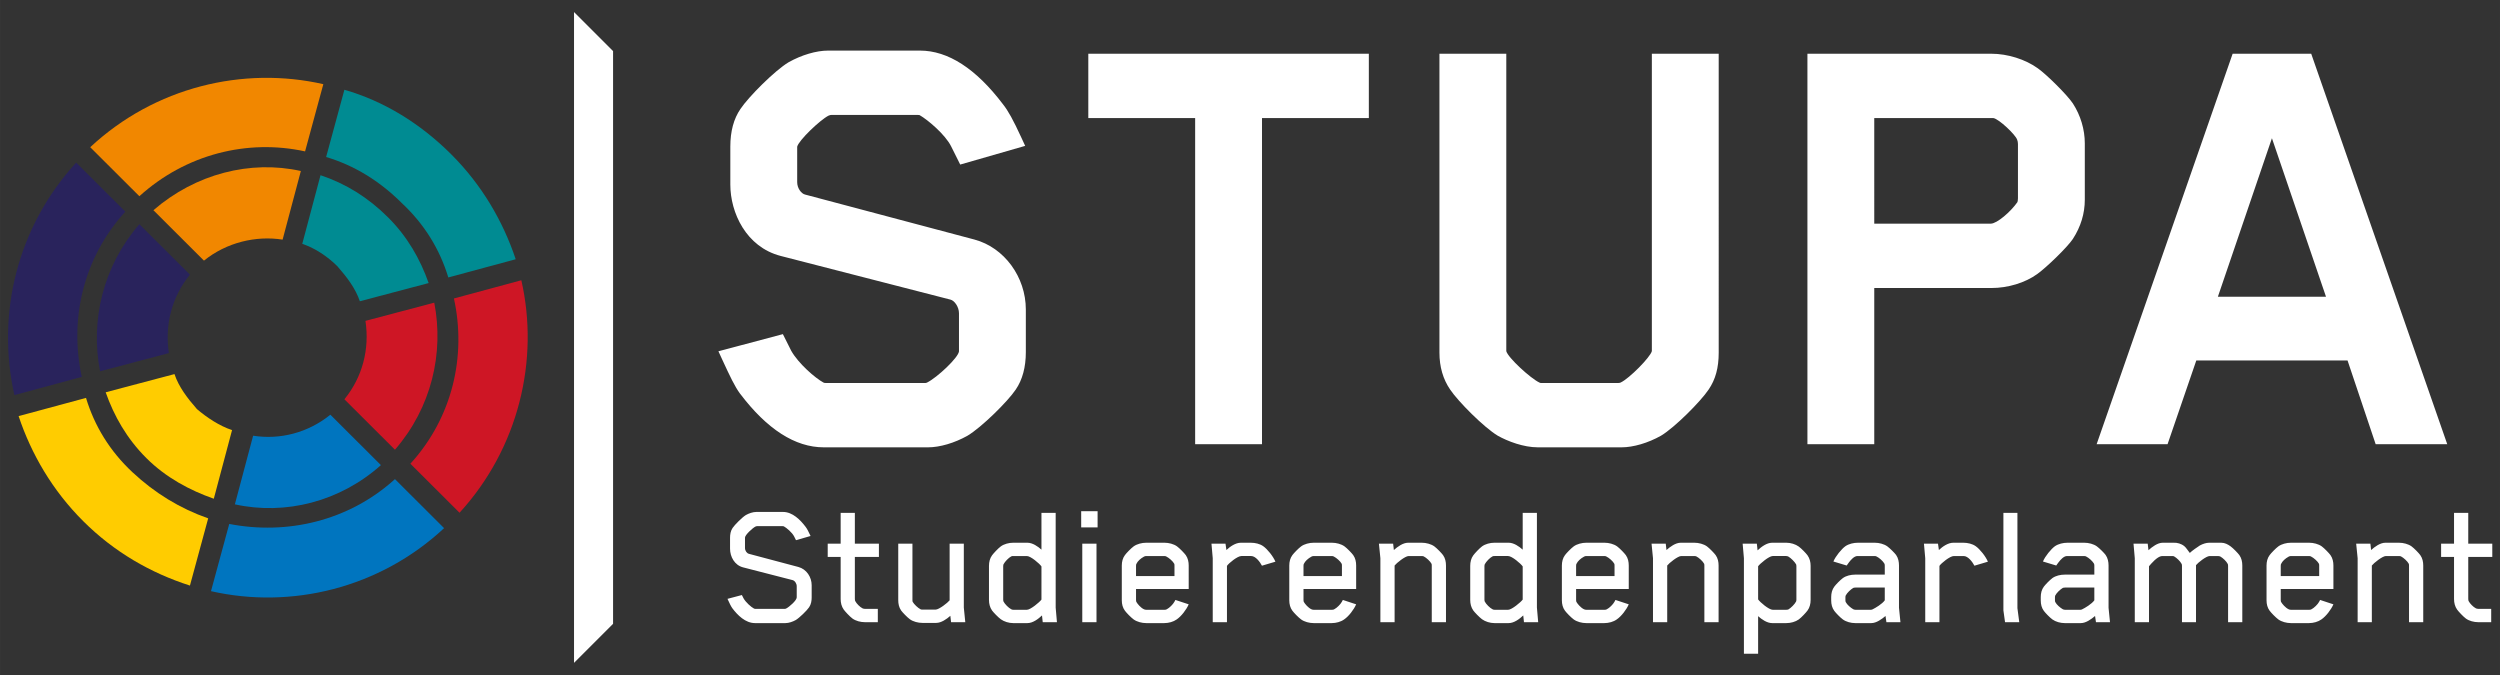 <?xml version="1.0" encoding="UTF-8" standalone="no"?>
<!-- Created with Inkscape (http://www.inkscape.org/) -->

<svg
   width="1000"
   height="270"
   viewBox="0 0 264.583 71.438"
   version="1.1"
   id="svg1"
   sodipodi:docname="StuPa_Logo_2025.svg"
   inkscape:version="1.4.2 (ebf0e940d0, 2025-05-08)"
   xmlns:inkscape="http://www.inkscape.org/namespaces/inkscape"
   xmlns:sodipodi="http://sodipodi.sourceforge.net/DTD/sodipodi-0.dtd"
   xmlns="http://www.w3.org/2000/svg"
   xmlns:svg="http://www.w3.org/2000/svg">
  <rect x="0" y="0" width="264.583" height="71.438" fill="#333333" stroke="none"/>
  <sodipodi:namedview
     id="namedview1"
     pagecolor="#505050"
     bordercolor="#eeeeee"
     borderopacity="1"
     inkscape:showpageshadow="0"
     inkscape:pageopacity="0"
     inkscape:pagecheckerboard="true"
     inkscape:deskcolor="#505050"
     inkscape:document-units="mm"
     labelstyle="default"
     inkscape:clip-to-page="false"
     inkscape:zoom="0.31766772"
     inkscape:cx="706.71329"
     inkscape:cy="763.37627"
     inkscape:window-width="1920"
     inkscape:window-height="1008"
     inkscape:window-x="0"
     inkscape:window-y="0"
     inkscape:window-maximized="1"
     inkscape:current-layer="layer1" />
  <defs
     id="defs1">
    <clipPath
       clipPathUnits="userSpaceOnUse"
       id="clipPath155">
      <path
         d="m 58.961,783.842 h 113.386 v 29.701 H 58.961 Z"
         transform="translate(-95.53,-786.38)"
         id="path155" />
    </clipPath>
    <clipPath
       clipPathUnits="userSpaceOnUse"
       id="clipPath156">
      <path
         d="m 58.961,783.842 h 113.386 v 29.701 H 58.961 Z"
         transform="translate(-100.959,-793.679)"
         id="path156" />
    </clipPath>
    <clipPath
       clipPathUnits="userSpaceOnUse"
       id="clipPath157">
      <path
         d="m 58.961,783.842 h 113.386 v 29.701 H 58.961 Z"
         transform="translate(-84.799,-783.842)"
         id="path157" />
    </clipPath>
  </defs>
  <g
     inkscape:label="Ebene 1"
     inkscape:groupmode="layer"
     id="layer1"
     transform="translate(0,-43.656)">
    <path
       d="M 0,0 C -0.1,-0.15 -0.441,-0.482 -0.607,-0.582 -0.74,-0.657 -0.923,-0.724 -1.081,-0.724 H -2.47 c -0.441,0 -0.798,0.366 -1.031,0.674 -0.067,0.092 -0.125,0.216 -0.225,0.433 l 0.657,0.174 c 0.033,-0.066 0.075,-0.149 0.075,-0.149 0.108,-0.192 0.349,-0.4 0.474,-0.466 0.033,-0.017 0.058,-0.017 0.075,-0.017 h 1.331 c 0.024,0 0.049,0.008 0.066,0.017 0.133,0.066 0.482,0.366 0.482,0.507 v 0.507 c 0,0.133 -0.091,0.258 -0.191,0.283 l -2.262,0.582 c -0.382,0.1 -0.59,0.483 -0.59,0.849 v 0.507 c 0,0.141 0.025,0.308 0.116,0.441 0.1,0.149 0.441,0.49 0.607,0.59 0.133,0.075 0.316,0.141 0.474,0.141 h 1.223 c 0.432,0 0.79,-0.365 1.023,-0.673 C -0.1,3.593 -0.033,3.468 0.066,3.252 L -0.599,3.06 c -0.066,0.134 -0.083,0.167 -0.083,0.167 -0.091,0.183 -0.349,0.399 -0.474,0.466 0,0 -0.025,0.008 -0.058,0.008 H -2.37 C -2.403,3.701 -2.42,3.693 -2.445,3.684 -2.57,3.626 -2.927,3.302 -2.927,3.177 V 2.703 c 0,-0.125 0.083,-0.241 0.183,-0.266 L -0.491,1.838 C -0.116,1.738 0.116,1.372 0.116,1.006 V 0.441 C 0.116,0.299 0.091,0.133 0,0 M 2.087,2.295 V 0.391 C 2.087,0.333 2.096,0.299 2.104,0.283 2.162,0.166 2.32,0.008 2.437,-0.05 2.453,-0.058 2.503,-0.075 2.553,-0.075 h 0.582 v -0.607 h -0.59 c -0.2,0 -0.416,0.058 -0.566,0.166 C 1.854,-0.424 1.647,-0.2 1.58,-0.108 1.48,0.033 1.439,0.2 1.439,0.374 V 2.295 H 0.848 V 2.902 H 1.439 V 4.308 H 2.087 V 2.902 H 3.185 V 2.295 Z M 6.478,-0.682 6.445,-0.391 C 6.279,-0.541 6.029,-0.715 5.796,-0.715 H 5.173 c -0.2,0 -0.424,0.058 -0.574,0.166 C 4.474,-0.457 4.266,-0.241 4.2,-0.15 4.1,-0.008 4.067,0.158 4.067,0.324 V 2.902 H 4.715 V 0.341 c 0,-0.017 0,-0.075 0.009,-0.091 0.066,-0.117 0.241,-0.283 0.357,-0.341 0.033,-0.017 0.05,-0.017 0.1,-0.017 h 0.59 c 0.158,0 0.558,0.316 0.641,0.424 V 2.902 H 7.06 v -2.919 l 0.067,-0.665 z m 4.183,0 -0.033,0.308 c -0.166,-0.158 -0.416,-0.35 -0.665,-0.35 H 9.314 c -0.199,0 -0.416,0.067 -0.565,0.175 -0.125,0.092 -0.333,0.308 -0.4,0.399 C 8.25,-0.008 8.208,0.158 8.208,0.333 v 1.555 c 0,0.175 0.042,0.349 0.141,0.482 0.067,0.092 0.275,0.316 0.4,0.408 0.149,0.108 0.366,0.166 0.565,0.166 h 0.649 c 0.233,0 0.474,-0.166 0.64,-0.316 v 1.68 h 0.649 V -0.017 L 11.31,-0.682 Z M 10.603,1.863 C 10.52,1.988 10.112,2.337 9.938,2.337 H 9.322 c -0.049,0 -0.066,0 -0.099,-0.017 C 9.106,2.262 8.932,2.079 8.873,1.963 8.865,1.946 8.857,1.921 8.857,1.871 V 0.349 c 0,-0.05 0.008,-0.075 0.016,-0.091 0.059,-0.117 0.233,-0.291 0.35,-0.349 0.033,-0.017 0.05,-0.025 0.099,-0.025 h 0.616 c 0.166,0 0.582,0.349 0.665,0.465 z m 1.813,2.52 h 0.749 v -0.74 h -0.749 z m 0.05,-1.481 h 0.649 v -3.584 h -0.649 z m 4.308,-3.459 c -0.15,-0.108 -0.366,-0.167 -0.566,-0.167 h -0.823 c -0.2,0 -0.424,0.059 -0.574,0.167 -0.125,0.091 -0.333,0.307 -0.399,0.399 -0.1,0.133 -0.142,0.299 -0.142,0.474 v 1.588 c 0,0.175 0.042,0.341 0.142,0.474 0.066,0.092 0.274,0.308 0.399,0.4 0.15,0.108 0.374,0.166 0.574,0.166 h 0.832 c 0.199,0 0.424,-0.058 0.573,-0.166 0.125,-0.092 0.333,-0.308 0.4,-0.4 0.099,-0.141 0.133,-0.307 0.133,-0.474 V 0.832 H 14.919 V 0.333 c 0,-0.05 0.009,-0.075 0.017,-0.092 0.05,-0.091 0.199,-0.266 0.341,-0.332 0.033,-0.017 0.066,-0.025 0.108,-0.025 h 0.84 c 0.05,0 0.066,0.008 0.1,0.025 0.116,0.058 0.282,0.224 0.341,0.332 l 0.05,0.092 0.607,-0.2 c -0.108,-0.249 -0.341,-0.549 -0.549,-0.69 m -0.1,2.445 c 0,0.016 0,0.075 -0.008,0.091 -0.059,0.117 -0.242,0.275 -0.358,0.333 -0.033,0.017 -0.05,0.025 -0.1,0.025 H 15.385 C 15.36,2.337 15.31,2.329 15.285,2.312 15.119,2.221 14.994,2.104 14.936,1.979 14.928,1.971 14.919,1.938 14.919,1.888 V 1.422 h 1.755 z m 3.992,0.008 c -0.092,0.175 -0.291,0.441 -0.491,0.441 h -0.449 c -0.175,0 -0.574,-0.324 -0.657,-0.449 v -2.57 H 18.42 v 2.919 l -0.058,0.665 h 0.64 l 0.042,-0.291 c 0.166,0.158 0.416,0.333 0.657,0.333 h 0.457 c 0.2,0 0.416,-0.05 0.566,-0.158 0.191,-0.133 0.457,-0.466 0.557,-0.707 z m 3.75,-2.453 C 24.267,-0.665 24.05,-0.724 23.851,-0.724 h -0.824 c -0.199,0 -0.424,0.059 -0.573,0.167 -0.125,0.091 -0.333,0.307 -0.4,0.399 -0.099,0.133 -0.141,0.299 -0.141,0.474 v 1.588 c 0,0.175 0.042,0.341 0.141,0.474 0.067,0.092 0.275,0.308 0.4,0.4 0.149,0.108 0.374,0.166 0.573,0.166 h 0.832 c 0.2,0 0.424,-0.058 0.574,-0.166 0.125,-0.092 0.333,-0.308 0.399,-0.4 0.1,-0.141 0.133,-0.307 0.133,-0.474 V 0.832 H 22.562 V 0.333 c 0,-0.05 0.008,-0.075 0.016,-0.092 0.05,-0.091 0.2,-0.266 0.341,-0.332 0.034,-0.017 0.067,-0.025 0.108,-0.025 h 0.84 c 0.05,0 0.067,0.008 0.1,0.025 0.117,0.058 0.283,0.224 0.341,0.332 l 0.05,0.092 0.607,-0.2 c -0.108,-0.249 -0.341,-0.549 -0.549,-0.69 m -0.1,2.445 c 0,0.016 0,0.075 -0.008,0.091 C 24.25,2.096 24.067,2.254 23.95,2.312 23.917,2.329 23.901,2.337 23.851,2.337 H 23.027 C 23.002,2.337 22.953,2.329 22.928,2.312 22.761,2.221 22.637,2.104 22.578,1.979 22.57,1.971 22.562,1.938 22.562,1.888 V 1.422 h 1.754 z m 4.1,-2.57 v 2.57 c 0,0.016 0,0.075 -0.008,0.091 C 28.35,2.096 28.167,2.262 28.05,2.32 28.034,2.329 28,2.337 27.951,2.337 H 27.36 c -0.158,0 -0.557,-0.324 -0.64,-0.433 v -2.586 h -0.649 v 2.919 l -0.067,0.665 h 0.649 l 0.033,-0.291 c 0.167,0.15 0.416,0.333 0.649,0.333 h 0.624 c 0.199,0 0.424,-0.058 0.574,-0.166 0.124,-0.092 0.332,-0.308 0.399,-0.4 0.1,-0.141 0.133,-0.307 0.133,-0.474 v -2.586 z m 4.208,0 -0.033,0.308 c -0.166,-0.158 -0.416,-0.35 -0.665,-0.35 h -0.649 c -0.2,0 -0.416,0.067 -0.566,0.175 -0.124,0.092 -0.332,0.308 -0.399,0.399 -0.1,0.142 -0.141,0.308 -0.141,0.483 v 1.555 c 0,0.175 0.041,0.349 0.141,0.482 0.067,0.092 0.275,0.316 0.399,0.408 0.15,0.108 0.366,0.166 0.566,0.166 h 0.649 c 0.233,0 0.474,-0.166 0.64,-0.316 v 1.68 h 0.649 v -4.325 l 0.058,-0.665 z m -0.058,2.545 c -0.083,0.125 -0.491,0.474 -0.665,0.474 h -0.616 c -0.05,0 -0.066,0 -0.099,-0.017 C 31.069,2.262 30.894,2.079 30.836,1.963 30.828,1.946 30.82,1.921 30.82,1.871 V 0.349 c 0,-0.05 0.008,-0.075 0.016,-0.091 0.058,-0.117 0.233,-0.291 0.35,-0.349 0.033,-0.017 0.049,-0.025 0.099,-0.025 h 0.616 c 0.166,0 0.582,0.349 0.665,0.465 z m 4.291,-2.42 c -0.149,-0.108 -0.366,-0.167 -0.565,-0.167 h -0.824 c -0.199,0 -0.424,0.059 -0.573,0.167 -0.125,0.091 -0.333,0.307 -0.4,0.399 -0.099,0.133 -0.141,0.299 -0.141,0.474 v 1.588 c 0,0.175 0.042,0.341 0.141,0.474 0.067,0.092 0.275,0.308 0.4,0.4 0.149,0.108 0.374,0.166 0.573,0.166 H 36.3 c 0.2,0 0.424,-0.058 0.574,-0.166 0.125,-0.092 0.332,-0.308 0.399,-0.4 0.1,-0.141 0.133,-0.307 0.133,-0.474 V 0.832 H 35.003 V 0.333 c 0,-0.05 0.008,-0.075 0.016,-0.092 0.05,-0.091 0.2,-0.266 0.341,-0.332 0.034,-0.017 0.067,-0.025 0.108,-0.025 h 0.84 c 0.05,0 0.067,0.008 0.1,0.025 0.117,0.058 0.283,0.224 0.341,0.332 l 0.05,0.092 0.607,-0.2 c -0.108,-0.249 -0.341,-0.549 -0.549,-0.69 m -0.1,2.445 c 0,0.016 0,0.075 -0.008,0.091 -0.058,0.117 -0.241,0.275 -0.358,0.333 -0.033,0.017 -0.049,0.025 -0.099,0.025 H 35.468 C 35.443,2.337 35.394,2.329 35.369,2.312 35.202,2.221 35.077,2.104 35.019,1.979 35.011,1.971 35.003,1.938 35.003,1.888 V 1.422 h 1.754 z m 4.1,-2.57 v 2.57 c 0,0.016 0,0.075 -0.008,0.091 -0.058,0.117 -0.241,0.283 -0.358,0.341 -0.016,0.009 -0.05,0.017 -0.099,0.017 h -0.591 c -0.158,0 -0.557,-0.324 -0.64,-0.433 v -2.586 h -0.649 v 2.919 l -0.066,0.665 h 0.648 l 0.033,-0.291 c 0.167,0.15 0.416,0.333 0.649,0.333 H 40.4 c 0.199,0 0.424,-0.058 0.574,-0.166 0.124,-0.092 0.332,-0.308 0.399,-0.4 0.1,-0.141 0.133,-0.307 0.133,-0.474 v -2.586 z m 4.707,0.532 c -0.066,-0.091 -0.274,-0.316 -0.399,-0.407 -0.15,-0.108 -0.366,-0.167 -0.566,-0.167 h -0.648 c -0.233,0 -0.474,0.167 -0.641,0.317 v -1.714 h -0.648 v 4.358 l -0.058,0.665 h 0.648 l 0.033,-0.307 c 0.167,0.158 0.416,0.349 0.666,0.349 h 0.648 c 0.2,0 0.416,-0.066 0.566,-0.175 0.125,-0.091 0.333,-0.307 0.399,-0.399 0.1,-0.141 0.142,-0.307 0.142,-0.482 V 0.333 c 0,-0.175 -0.042,-0.35 -0.142,-0.483 m -0.507,2.021 c 0,0.05 -0.008,0.083 -0.017,0.092 -0.066,0.116 -0.233,0.282 -0.349,0.349 -0.025,0.008 -0.05,0.025 -0.1,0.025 h -0.615 c -0.167,0 -0.582,-0.349 -0.666,-0.466 V 0.358 c 0.084,-0.125 0.491,-0.474 0.666,-0.474 h 0.615 c 0.05,0 0.075,0.008 0.1,0.016 0.116,0.067 0.291,0.241 0.349,0.358 0.009,0.016 0.017,0.041 0.017,0.091 z m 4.108,-2.553 -0.041,0.283 c -0.167,-0.142 -0.416,-0.325 -0.649,-0.325 h -0.732 c -0.2,0 -0.416,0.059 -0.565,0.167 -0.125,0.091 -0.325,0.299 -0.391,0.391 -0.1,0.133 -0.142,0.299 -0.142,0.474 v 0.158 c 0,0.174 0.042,0.341 0.142,0.474 0.066,0.091 0.266,0.299 0.391,0.391 0.149,0.108 0.365,0.158 0.565,0.158 h 1.347 v 0.407 c 0,0.025 0,0.067 -0.025,0.108 -0.066,0.108 -0.224,0.25 -0.341,0.308 -0.033,0.017 -0.049,0.025 -0.099,0.025 h -0.782 c -0.15,0 -0.3,-0.175 -0.383,-0.283 -0.041,-0.05 -0.108,-0.15 -0.108,-0.15 l -0.607,0.183 c 0.1,0.242 0.374,0.574 0.549,0.699 0.158,0.108 0.374,0.158 0.574,0.158 h 0.765 c 0.199,0 0.424,-0.058 0.574,-0.166 0.124,-0.092 0.332,-0.3 0.399,-0.391 0.1,-0.142 0.133,-0.316 0.133,-0.483 v -1.929 l 0.066,-0.657 z M 49.09,0.898 H 47.751 C 47.701,0.898 47.676,0.89 47.652,0.882 47.535,0.815 47.369,0.657 47.311,0.541 47.302,0.524 47.294,0.507 47.294,0.457 V 0.316 c 0,-0.05 0.008,-0.066 0.017,-0.083 0.058,-0.117 0.224,-0.258 0.341,-0.324 0.024,-0.009 0.049,-0.025 0.099,-0.025 h 0.699 c 0.033,0 0.058,0.008 0.075,0.016 0.141,0.067 0.449,0.25 0.565,0.416 z m 4.092,0.998 C 53.09,2.071 52.891,2.337 52.691,2.337 h -0.449 c -0.175,0 -0.574,-0.324 -0.657,-0.449 v -2.57 h -0.648 v 2.919 l -0.059,0.665 h 0.641 L 51.56,2.611 c 0.167,0.158 0.416,0.333 0.657,0.333 h 0.458 c 0.199,0 0.415,-0.05 0.565,-0.158 0.191,-0.133 0.457,-0.466 0.557,-0.707 z m 1.397,-2.578 -0.075,0.541 v 4.449 h 0.64 v -4.35 l 0.084,-0.64 z m 4.15,0 -0.042,0.283 c -0.166,-0.142 -0.416,-0.325 -0.649,-0.325 h -0.731 c -0.2,0 -0.416,0.059 -0.566,0.167 -0.125,0.091 -0.324,0.299 -0.391,0.391 -0.1,0.133 -0.141,0.299 -0.141,0.474 v 0.158 c 0,0.174 0.041,0.341 0.141,0.474 0.067,0.091 0.266,0.299 0.391,0.391 0.15,0.108 0.366,0.158 0.566,0.158 h 1.347 v 0.407 c 0,0.025 0,0.067 -0.025,0.108 -0.067,0.108 -0.225,0.25 -0.341,0.308 -0.033,0.017 -0.05,0.025 -0.1,0.025 h -0.782 c -0.149,0 -0.299,-0.175 -0.382,-0.283 -0.042,-0.05 -0.108,-0.15 -0.108,-0.15 l -0.607,0.183 c 0.099,0.242 0.374,0.574 0.548,0.699 0.159,0.108 0.375,0.158 0.574,0.158 h 0.765 c 0.2,0 0.425,-0.058 0.574,-0.166 0.125,-0.092 0.333,-0.3 0.399,-0.391 0.1,-0.142 0.134,-0.316 0.134,-0.483 v -1.929 l 0.066,-0.657 z m -0.075,1.58 h -1.339 c -0.05,0 -0.075,-0.008 -0.1,-0.016 C 57.099,0.815 56.932,0.657 56.874,0.541 56.866,0.524 56.857,0.507 56.857,0.457 V 0.316 c 0,-0.05 0.009,-0.066 0.017,-0.083 0.058,-0.117 0.225,-0.258 0.341,-0.324 0.025,-0.009 0.05,-0.025 0.1,-0.025 h 0.698 c 0.034,0 0.059,0.008 0.075,0.016 0.142,0.067 0.449,0.25 0.566,0.416 z m 6.104,-1.58 v 2.57 c 0,0.05 -0.008,0.075 -0.017,0.091 -0.058,0.117 -0.216,0.266 -0.332,0.333 -0.025,0.017 -0.084,0.025 -0.117,0.025 h -0.374 c -0.158,0 -0.541,-0.308 -0.624,-0.416 V 1.904 -0.682 h -0.64 v 2.57 c 0,0.05 -0.008,0.075 -0.017,0.091 C 62.579,2.096 62.413,2.254 62.296,2.32 62.271,2.337 62.213,2.337 62.18,2.337 H 61.797 61.739 C 61.523,2.32 61.24,1.979 61.149,1.871 V -0.682 H 60.5 v 2.919 l -0.058,0.665 h 0.648 l 0.034,-0.299 c 0.166,0.15 0.416,0.341 0.648,0.341 h 0.499 c 0.167,0.008 0.35,-0.042 0.491,-0.158 0.091,-0.075 0.158,-0.2 0.249,-0.308 0.109,0.108 0.333,0.258 0.458,0.341 0.141,0.075 0.291,0.125 0.424,0.125 h 0.557 c 0.158,0 0.3,-0.075 0.424,-0.166 0.125,-0.092 0.333,-0.308 0.4,-0.4 0.099,-0.141 0.133,-0.307 0.133,-0.474 v -2.586 z m 4.258,0.125 C 68.866,-0.665 68.65,-0.724 68.45,-0.724 h -0.823 c -0.2,0 -0.424,0.059 -0.574,0.167 -0.125,0.091 -0.332,0.307 -0.399,0.399 -0.1,0.133 -0.141,0.299 -0.141,0.474 v 1.588 c 0,0.175 0.041,0.341 0.141,0.474 0.067,0.092 0.274,0.308 0.399,0.4 0.15,0.108 0.374,0.166 0.574,0.166 h 0.832 c 0.199,0 0.424,-0.058 0.574,-0.166 0.124,-0.092 0.332,-0.308 0.399,-0.4 0.099,-0.141 0.133,-0.307 0.133,-0.474 V 0.832 H 67.161 V 0.333 c 0,-0.05 0.009,-0.075 0.017,-0.092 0.05,-0.091 0.2,-0.266 0.341,-0.332 0.033,-0.017 0.066,-0.025 0.108,-0.025 h 0.84 c 0.05,0 0.067,0.008 0.1,0.025 0.116,0.058 0.283,0.224 0.341,0.332 l 0.05,0.092 0.607,-0.2 c -0.108,-0.249 -0.341,-0.549 -0.549,-0.69 m -0.1,2.445 c 0,0.016 0,0.075 -0.008,0.091 -0.058,0.117 -0.241,0.275 -0.358,0.333 -0.033,0.017 -0.05,0.025 -0.1,0.025 h -0.823 c -0.025,0 -0.075,-0.008 -0.1,-0.025 C 67.361,2.221 67.236,2.104 67.178,1.979 67.17,1.971 67.161,1.938 67.161,1.888 V 1.422 h 1.755 z m 4.1,-2.57 v 2.57 c 0,0.016 0,0.075 -0.008,0.091 -0.059,0.117 -0.242,0.283 -0.358,0.341 -0.017,0.009 -0.05,0.017 -0.1,0.017 h -0.59 c -0.158,0 -0.557,-0.324 -0.641,-0.433 v -2.586 h -0.648 v 2.919 l -0.067,0.665 h 0.649 l 0.033,-0.291 c 0.166,0.15 0.416,0.333 0.649,0.333 h 0.623 c 0.2,0 0.425,-0.058 0.574,-0.166 0.125,-0.092 0.333,-0.308 0.399,-0.4 0.1,-0.141 0.134,-0.307 0.134,-0.474 v -2.586 z m 2.703,2.977 V 0.391 c 0,-0.058 0.008,-0.092 0.016,-0.108 0.059,-0.117 0.216,-0.275 0.333,-0.333 0.017,-0.008 0.066,-0.025 0.116,-0.025 h 0.582 v -0.607 h -0.59 c -0.2,0 -0.416,0.058 -0.565,0.166 -0.125,0.092 -0.333,0.316 -0.4,0.408 C 75.112,0.033 75.07,0.2 75.07,0.374 v 1.921 h -0.59 v 0.607 h 0.59 v 1.406 h 0.649 V 2.902 h 1.097 V 2.295 Z"
       style="fill:#ffffff;fill-opacity:1;fill-rule:nonzero;stroke:none"
       transform="matrix(2.319,0,0,-2.319,85.632,107.923)"
       clip-path="url(#clipPath155)"
       id="path226" />
    <path
       d="m 0,0 h -4.762 c -1.304,0 -2.589,0.825 -3.819,2.451 l -0.005,0.005 c -0.243,0.335 -0.443,0.76 -0.805,1.543 l -0.177,0.385 2.942,0.782 0.383,-0.764 c 0.33,-0.579 1.089,-1.241 1.473,-1.448 0.037,-0.017 0.055,-0.017 0.094,-0.017 h 4.562 c 0.014,0 0.045,0.007 0.069,0.019 0.464,0.232 1.427,1.137 1.456,1.424 v 1.736 c 0,0.297 -0.207,0.579 -0.385,0.624 l -7.758,1.996 c -1.575,0.411 -2.292,1.975 -2.292,3.254 v 1.739 c 0,0.691 0.155,1.267 0.462,1.713 0.371,0.557 1.569,1.755 2.191,2.128 l 0.009,0.005 c 0.59,0.332 1.263,0.531 1.8,0.531 h 4.191 c 1.284,0 2.559,-0.824 3.789,-2.448 0.238,-0.298 0.466,-0.712 0.84,-1.523 L 4.432,13.758 1.467,12.905 1.05,13.741 c -0.269,0.537 -1.06,1.205 -1.439,1.422 -0.016,0.003 -0.04,0.006 -0.067,0.006 h -3.963 c -0.034,0 -0.043,-0.004 -0.096,-0.022 -0.009,-0.003 -0.017,-0.006 -0.026,-0.009 -0.383,-0.192 -1.367,-1.131 -1.432,-1.419 v -1.615 c 0,-0.282 0.188,-0.525 0.357,-0.567 L 2.116,9.483 C 3.476,9.12 4.462,7.776 4.462,6.287 V 4.348 C 4.462,3.658 4.307,3.083 4.002,2.637 3.639,2.094 2.445,0.917 1.809,0.536 L 1.8,0.53 C 1.209,0.198 0.537,0 0,0 M 15.24,0.143 H 12.189 V 15.026 H 7.313 v 2.937 H 20.116 V 15.026 H 15.24 Z M 31.649,0 h -3.82 C 27.176,0 26.456,0.274 26,0.53 l -0.009,0.006 c -0.614,0.368 -1.797,1.55 -2.166,2.103 -0.322,0.469 -0.487,1.036 -0.487,1.681 v 13.643 h 3.051 V 4.389 C 26.464,4.093 27.5,3.144 27.894,2.96 l 0.008,-0.004 c 0.039,-0.019 0.039,-0.019 0.069,-0.019 h 3.536 c 0.048,0 0.079,0.01 0.097,0.019 l 0.009,0.004 c 0.388,0.181 1.345,1.148 1.419,1.43 v 13.573 h 3.051 V 4.32 c 0,-0.69 -0.146,-1.225 -0.46,-1.683 C 35.252,2.083 34.072,0.904 33.458,0.536 L 33.449,0.53 C 32.859,0.198 32.186,0 31.649,0 m 11.533,0.143 h -3.05 v 17.82 h 8.397 c 0.738,0 1.55,-0.255 2.119,-0.666 0.434,-0.311 1.347,-1.225 1.599,-1.603 0.352,-0.544 0.544,-1.19 0.544,-1.822 v -2.567 c 0,-0.632 -0.182,-1.234 -0.542,-1.79 L 52.247,9.511 C 51.987,9.122 51.04,8.209 50.618,7.907 50.066,7.509 49.285,7.271 48.529,7.271 h -5.347 z m 0,10.065 H 48.5 c 0.282,0 0.912,0.547 1.215,0.982 0.007,0.014 0.025,0.079 0.025,0.172 v 2.481 c 0,0.085 -0.013,0.126 -0.038,0.201 -0.079,0.229 -0.826,0.938 -1.08,0.982 h -5.44 z M 69.332,0.143 h -3.267 l -1.283,3.82 h -6.903 l -1.311,-3.82 h -3.237 l 6.207,17.82 h 3.586 z M 58.864,6.872 h 4.935 l -2.468,7.235 z"
       style="fill:#ffffff;fill-opacity:1;fill-rule:nonzero;stroke:none"
       transform="matrix(2.319,0,0,-2.319,98.22,90.999)"
       clip-path="url(#clipPath156)"
       id="path227" />
    <path
       d="M 0,0 V 0 29.701 C 0.696,29.005 1.086,28.615 1.782,27.919 V 1.782 C 1.086,1.086 0.696,0.696 0,0"
       style="fill:#ffffff;fill-opacity:1;fill-rule:nonzero;stroke:none"
       transform="matrix(2.319,0,0,-2.319,60.75,113.808)"
       clip-path="url(#clipPath157)"
       id="path228" />
    <path
       class="st3"
       d="M 13.263,66.053 C 8.805,70.945 7.319,77.467 8.656,83.544 l -7.134,1.927 c -1.932,-8.597 0.297,-17.787 6.539,-24.606 z"
       id="path8"
       style="fill:#29235c;stroke-width:1.484;stroke-dasharray:none"
       sodipodi:nodetypes="ccccc" />
    <path
       class="st4"
       d="m 34.218,52.564 -1.932,7.115 C 26.193,58.345 19.654,59.976 14.749,64.423 L 9.548,59.235 C 16.384,52.861 25.747,50.638 34.218,52.564 Z"
       id="path9"
       style="fill:#f18700;stroke-width:1.484;stroke-dasharray:none"
       sodipodi:nodetypes="ccccc" />
    <path
       class="st5"
       d="m 47.742,59.976 c 3.27,3.261 5.499,7.115 6.836,11.117 l -7.134,1.927 c -0.892,-2.965 -2.526,-5.633 -4.904,-7.856 -2.378,-2.372 -5.053,-4.002 -8.025,-4.891 v 0 l 1.932,-7.115 c 4.161,1.186 8.025,3.557 11.295,6.818 z"
       id="path10"
       style="fill:#008b92;stroke-width:1.484;stroke-dasharray:none"
       sodipodi:nodetypes="scccsccs" />
    <path
       class="st6"
       d="m 55.173,73.316 c 1.932,8.449 -0.297,17.787 -6.539,24.606 l -5.202,-5.188 c 4.459,-4.891 5.945,-11.413 4.607,-17.491 z"
       id="path11"
       style="fill:#ce1625;stroke-width:1.484;stroke-dasharray:none"
       sodipodi:nodetypes="ccccc" />
    <path
       class="st7"
       d="m 46.999,99.552 c -6.836,6.374 -16.199,8.597 -24.67,6.67 l 1.932,-7.115 c 6.093,1.186 12.632,-0.296 17.537,-4.743 z"
       id="path12"
       style="fill:#0075bf;stroke-width:1.484;stroke-dasharray:none"
       sodipodi:nodetypes="ccccc" />
    <path
       class="st8"
       d="m 22.032,98.515 v 0 l -1.932,7.115 C 15.938,104.296 12.074,102.072 8.805,98.811 5.535,95.55 3.306,91.696 1.968,87.694 l 7.134,-1.927 c 0.892,2.965 2.526,5.633 4.904,7.856 2.378,2.223 5.053,3.854 8.025,4.891 z"
       id="path13"
       style="fill:#ffcc00;stroke-width:1.484;stroke-dasharray:none"
       sodipodi:nodetypes="sccsccss" />
    <path
       class="st3"
       d="m 20.1,72.723 c -1.932,2.372 -2.675,5.336 -2.229,8.301 l -7.282,1.927 C 9.548,77.615 10.885,71.834 14.749,67.387 Z"
       id="path14"
       style="fill:#29235c;stroke-width:1.484;stroke-dasharray:none"
       sodipodi:nodetypes="ccccc" />
    <path
       class="st8"
       d="m 24.558,89.176 -1.932,7.263 C 20.1,95.55 17.573,94.216 15.493,92.141 13.412,90.066 12.074,87.694 11.183,85.174 l 7.282,-1.927 c 0.446,1.334 1.338,2.52 2.378,3.706 1.04,0.889 2.378,1.779 3.715,2.223 z"
       id="path15"
       style="fill:#ffcc00;stroke-width:1.484;stroke-dasharray:none"
       sodipodi:nodetypes="ccscccc" />
    <path
       class="st7"
       d="m 40.312,92.882 c -4.31,3.854 -10.106,5.336 -15.456,4.15 l 1.932,-7.263 v 0 c 2.824,0.445 5.796,-0.296 8.174,-2.223 z"
       id="path16"
       style="fill:#0075bf;stroke-width:1.484;stroke-dasharray:none"
       sodipodi:nodetypes="cccscc" />
    <path
       class="st6"
       d="m 45.959,75.688 c 1.04,5.336 -0.297,11.117 -4.161,15.564 L 36.448,85.915 c 1.932,-2.372 2.675,-5.336 2.229,-8.301 z"
       id="path17"
       style="fill:#ce1625;stroke-width:1.484;stroke-dasharray:none"
       sodipodi:nodetypes="ccccc" />
    <path
       class="st5"
       d="m 41.055,66.646 c 2.081,2.075 3.418,4.447 4.31,6.967 l -7.282,1.927 C 37.637,74.206 36.745,73.02 35.704,71.834 34.664,70.796 33.327,69.907 31.989,69.462 l 1.932,-7.263 c 2.675,0.889 5.053,2.372 7.134,4.447 z"
       id="path18"
       style="fill:#008b92;stroke-width:1.484;stroke-dasharray:none"
       sodipodi:nodetypes="scccccs" />
    <path
       class="st4"
       d="m 31.84,61.754 -1.932,7.263 c -2.824,-0.445 -5.945,0.296 -8.323,2.223 l -5.35,-5.336 c 4.459,-3.854 10.255,-5.336 15.605,-4.15 z"
       id="path19"
       style="fill:#f18700;stroke-width:1.484;stroke-dasharray:none"
       sodipodi:nodetypes="ccccc" />
  </g>
</svg>

